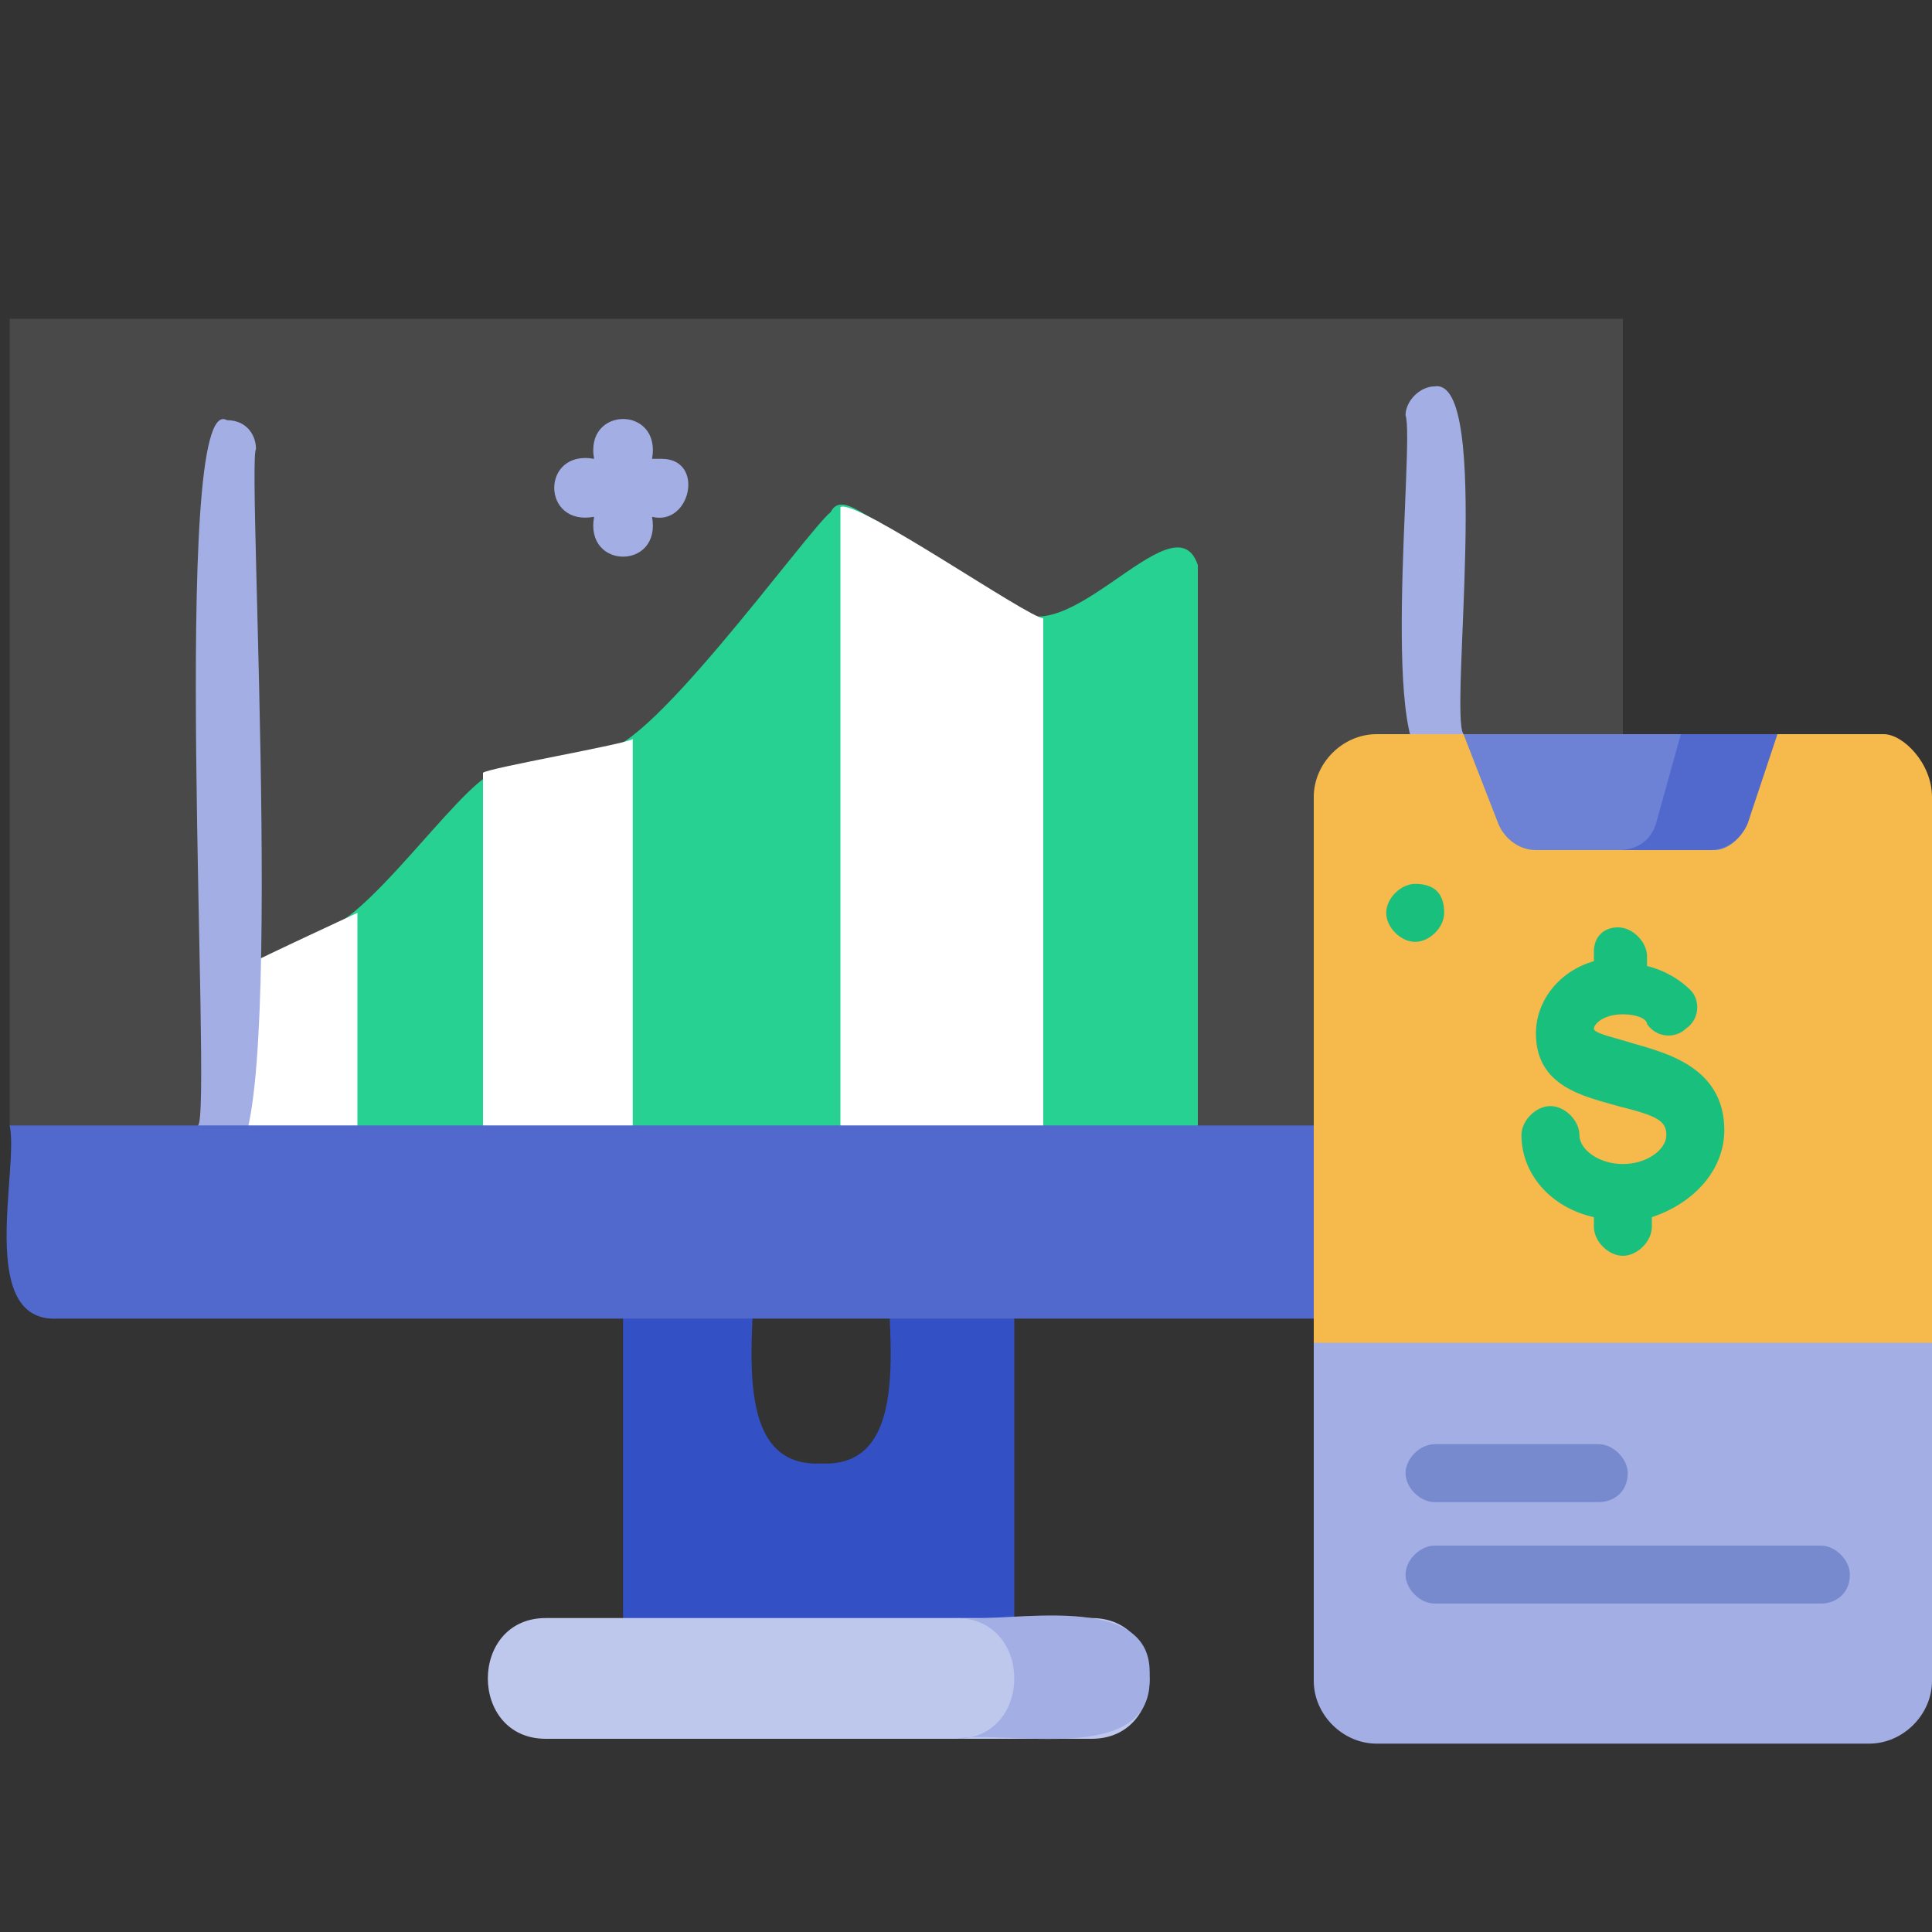 <?xml version="1.0" encoding="utf-8"?>
<!-- Generator: Adobe Illustrator 25.4.1, SVG Export Plug-In . SVG Version: 6.00 Build 0)  -->
<svg version="1.1" id="Capa_1" xmlns="http://www.w3.org/2000/svg" xmlns:xlink="http://www.w3.org/1999/xlink" x="0px" y="0px"
	 width="40px" height="40px" viewBox="0 0 40 40" style="enable-background:new 0 0 40 40;" xml:space="preserve">
<rect x="0" y="0" width="40" height="40" fill="#333333" stroke="none"/>
<style type="text/css">
	.st0{fill:#494949;}
	.st1{fill:#3351C5;}
	.st2{fill:#26D192;}
	.st3{fill:#FFFFFF;}
	.st4{fill:#A3AFE4;}
	.st5{fill:#5169CD;}
	.st6{fill:#BEC7EC;}
	.st7{fill:#F5B94C;}
	.st8{fill:#6D81D5;}
	.st9{fill:#19BF7C;}
	.st10{fill:#788ACE;}
</style>
<rect x="0.2" y="6.6" class="st0" width="33.4" height="16.7"/>
<path class="st1" d="M21,26.1v7.7h-8.1v-7.7h2.7c0.1,1.2-0.6,4.3,1.4,4.2c2,0.1,1.3-3,1.4-4.2C18.4,26.1,21,26.1,21,26.1z"/>
<g>
	<path class="st2" d="M10.2,16l0.7-0.1V24H6.6v-4.7C7.6,19.1,9.4,16.4,10.2,16L10.2,16z"/>
	<path class="st2" d="M18.2,10.8V24h-5.8v-8.5c0.8,0.4,4.3-4.5,4.8-4.9C17.4,10.2,17.9,10.7,18.2,10.8z"/>
	<path class="st2" d="M24.8,11.7V24h-4V12.4C21.9,13.9,24.3,10.2,24.8,11.7L24.8,11.7z"/>
</g>
<path class="st3" d="M7.4,18.9V24H4.7v-3.8C4.8,20.1,7.4,18.9,7.4,18.9L7.4,18.9z"/>
<path class="st3" d="M13.1,15.3V24H10v-8C10.1,15.9,13,15.4,13.1,15.3L13.1,15.3z"/>
<path class="st3" d="M21.6,12.8V24h-4.2V10.5C17.7,10.3,21.3,12.8,21.6,12.8L21.6,12.8z"/>
<g>
	<path class="st4" d="M4.7,8.7C3.5,8,4.4,23.1,4.1,23.3c0,0.3,0.3,0.6,0.6,0.6C6,24.7,5.1,9.5,5.3,9.3C5.3,9,5.1,8.7,4.7,8.7
		L4.7,8.7z"/>
	<path class="st4" d="M29.7,8c-0.3,0-0.6,0.3-0.6,0.6c0.2,0.5-0.6,7.5,0.6,7.2c0.3,0,0.6-0.3,0.6-0.6C30,14.8,30.9,7.8,29.7,8z"/>
	<path class="st4" d="M13.7,9.5h-0.2c0.2-1.1-1.4-1.1-1.2,0c-1.1-0.2-1.1,1.4,0,1.2c-0.2,1.1,1.4,1.1,1.2,0
		C14.3,10.9,14.6,9.5,13.7,9.5z"/>
</g>
<path class="st5" d="M33.7,23.3c-0.2,0.9,0.7,4-1,4H1.2c-1.7,0.1-0.8-3.1-1-4H33.7z"/>
<path class="st1" d="M33.7,23.3c0.2,4.2,0.2,4.1-4,4c1.7,0.1,0.8-3.1,1-4H33.7z"/>
<g>
	<path class="st6" d="M22.6,36H11.3c-1.6,0-1.6-2.5,0-2.5h11.3C24.2,33.5,24.2,36,22.6,36z"/>
	<path class="st4" d="M23.8,34.7c0.1,1.9-3,1.1-4,1.3c1.6,0,1.6-2.5,0-2.5C20.9,33.6,23.9,32.9,23.8,34.7z"/>
</g>
<path class="st4" d="M40,27v7.8c0,0.7-0.6,1.3-1.3,1.3H28.5c-0.7,0-1.3-0.6-1.3-1.3V27H40z"/>
<path class="st7" d="M40,16.5v11.3H27.2V16.5c0-0.7,0.6-1.3,1.3-1.3h2.9l0.3,1c0.1,0.3,0.4,0.6,0.8,0.6H35c0.4,0,0.7-0.2,0.8-0.6
	l0.3-1H39C39.4,15.2,40,15.8,40,16.5L40,16.5z"/>
<path class="st8" d="M36.2,17l0.5-1.8h-6.4L31,17c0.1,0.3,0.4,0.6,0.8,0.6h3.7C35.8,17.6,36.1,17.3,36.2,17L36.2,17z"/>
<path class="st5" d="M36.8,15.2L36.2,17c-0.1,0.3-0.4,0.6-0.8,0.6h-1.9c0.4,0,0.7-0.2,0.8-0.6l0.5-1.8H36.8z"/>
<g>
	<path class="st9" d="M35.7,23.4c0-1.3-1.2-1.6-1.9-1.8c-0.3-0.1-0.8-0.2-0.8-0.3c0-0.1,0.2-0.3,0.6-0.3c0.3,0,0.5,0.1,0.5,0.2
		c0.2,0.3,0.6,0.3,0.8,0.1c0.3-0.2,0.3-0.6,0.1-0.8c-0.2-0.2-0.5-0.4-0.9-0.5v-0.2c0-0.3-0.3-0.6-0.6-0.6S33,19.4,33,19.7v0.2
		c-0.7,0.2-1.2,0.8-1.2,1.5c0,1.1,1,1.3,1.7,1.5c0.8,0.2,1,0.3,1,0.6c0,0.3-0.4,0.6-0.9,0.6s-0.9-0.3-0.9-0.6c0-0.3-0.3-0.6-0.6-0.6
		s-0.6,0.3-0.6,0.6c0,0.8,0.6,1.5,1.5,1.7v0.2c0,0.3,0.3,0.6,0.6,0.6s0.6-0.3,0.6-0.6v-0.2C35.1,24.9,35.7,24.2,35.7,23.4L35.7,23.4
		z"/>
	<path class="st9" d="M29.3,18.3L29.3,18.3L29.3,18.3c-0.3,0-0.6,0.3-0.6,0.6c0,0.3,0.3,0.6,0.6,0.6l0,0l0,0c0.3,0,0.6-0.3,0.6-0.6
		C29.9,18.5,29.7,18.3,29.3,18.3z"/>
</g>
<g>
	<path class="st10" d="M33.1,31.1h-3.4c-0.3,0-0.6-0.3-0.6-0.6c0-0.3,0.3-0.6,0.6-0.6h3.4c0.3,0,0.6,0.3,0.6,0.6
		C33.7,30.9,33.4,31.1,33.1,31.1z"/>
</g>
<g>
	<path class="st10" d="M37.7,33.2h-8c-0.3,0-0.6-0.3-0.6-0.6s0.3-0.6,0.6-0.6h8c0.3,0,0.6,0.3,0.6,0.6C38.3,33,38,33.2,37.7,33.2z"
		/>
</g>
</svg>
